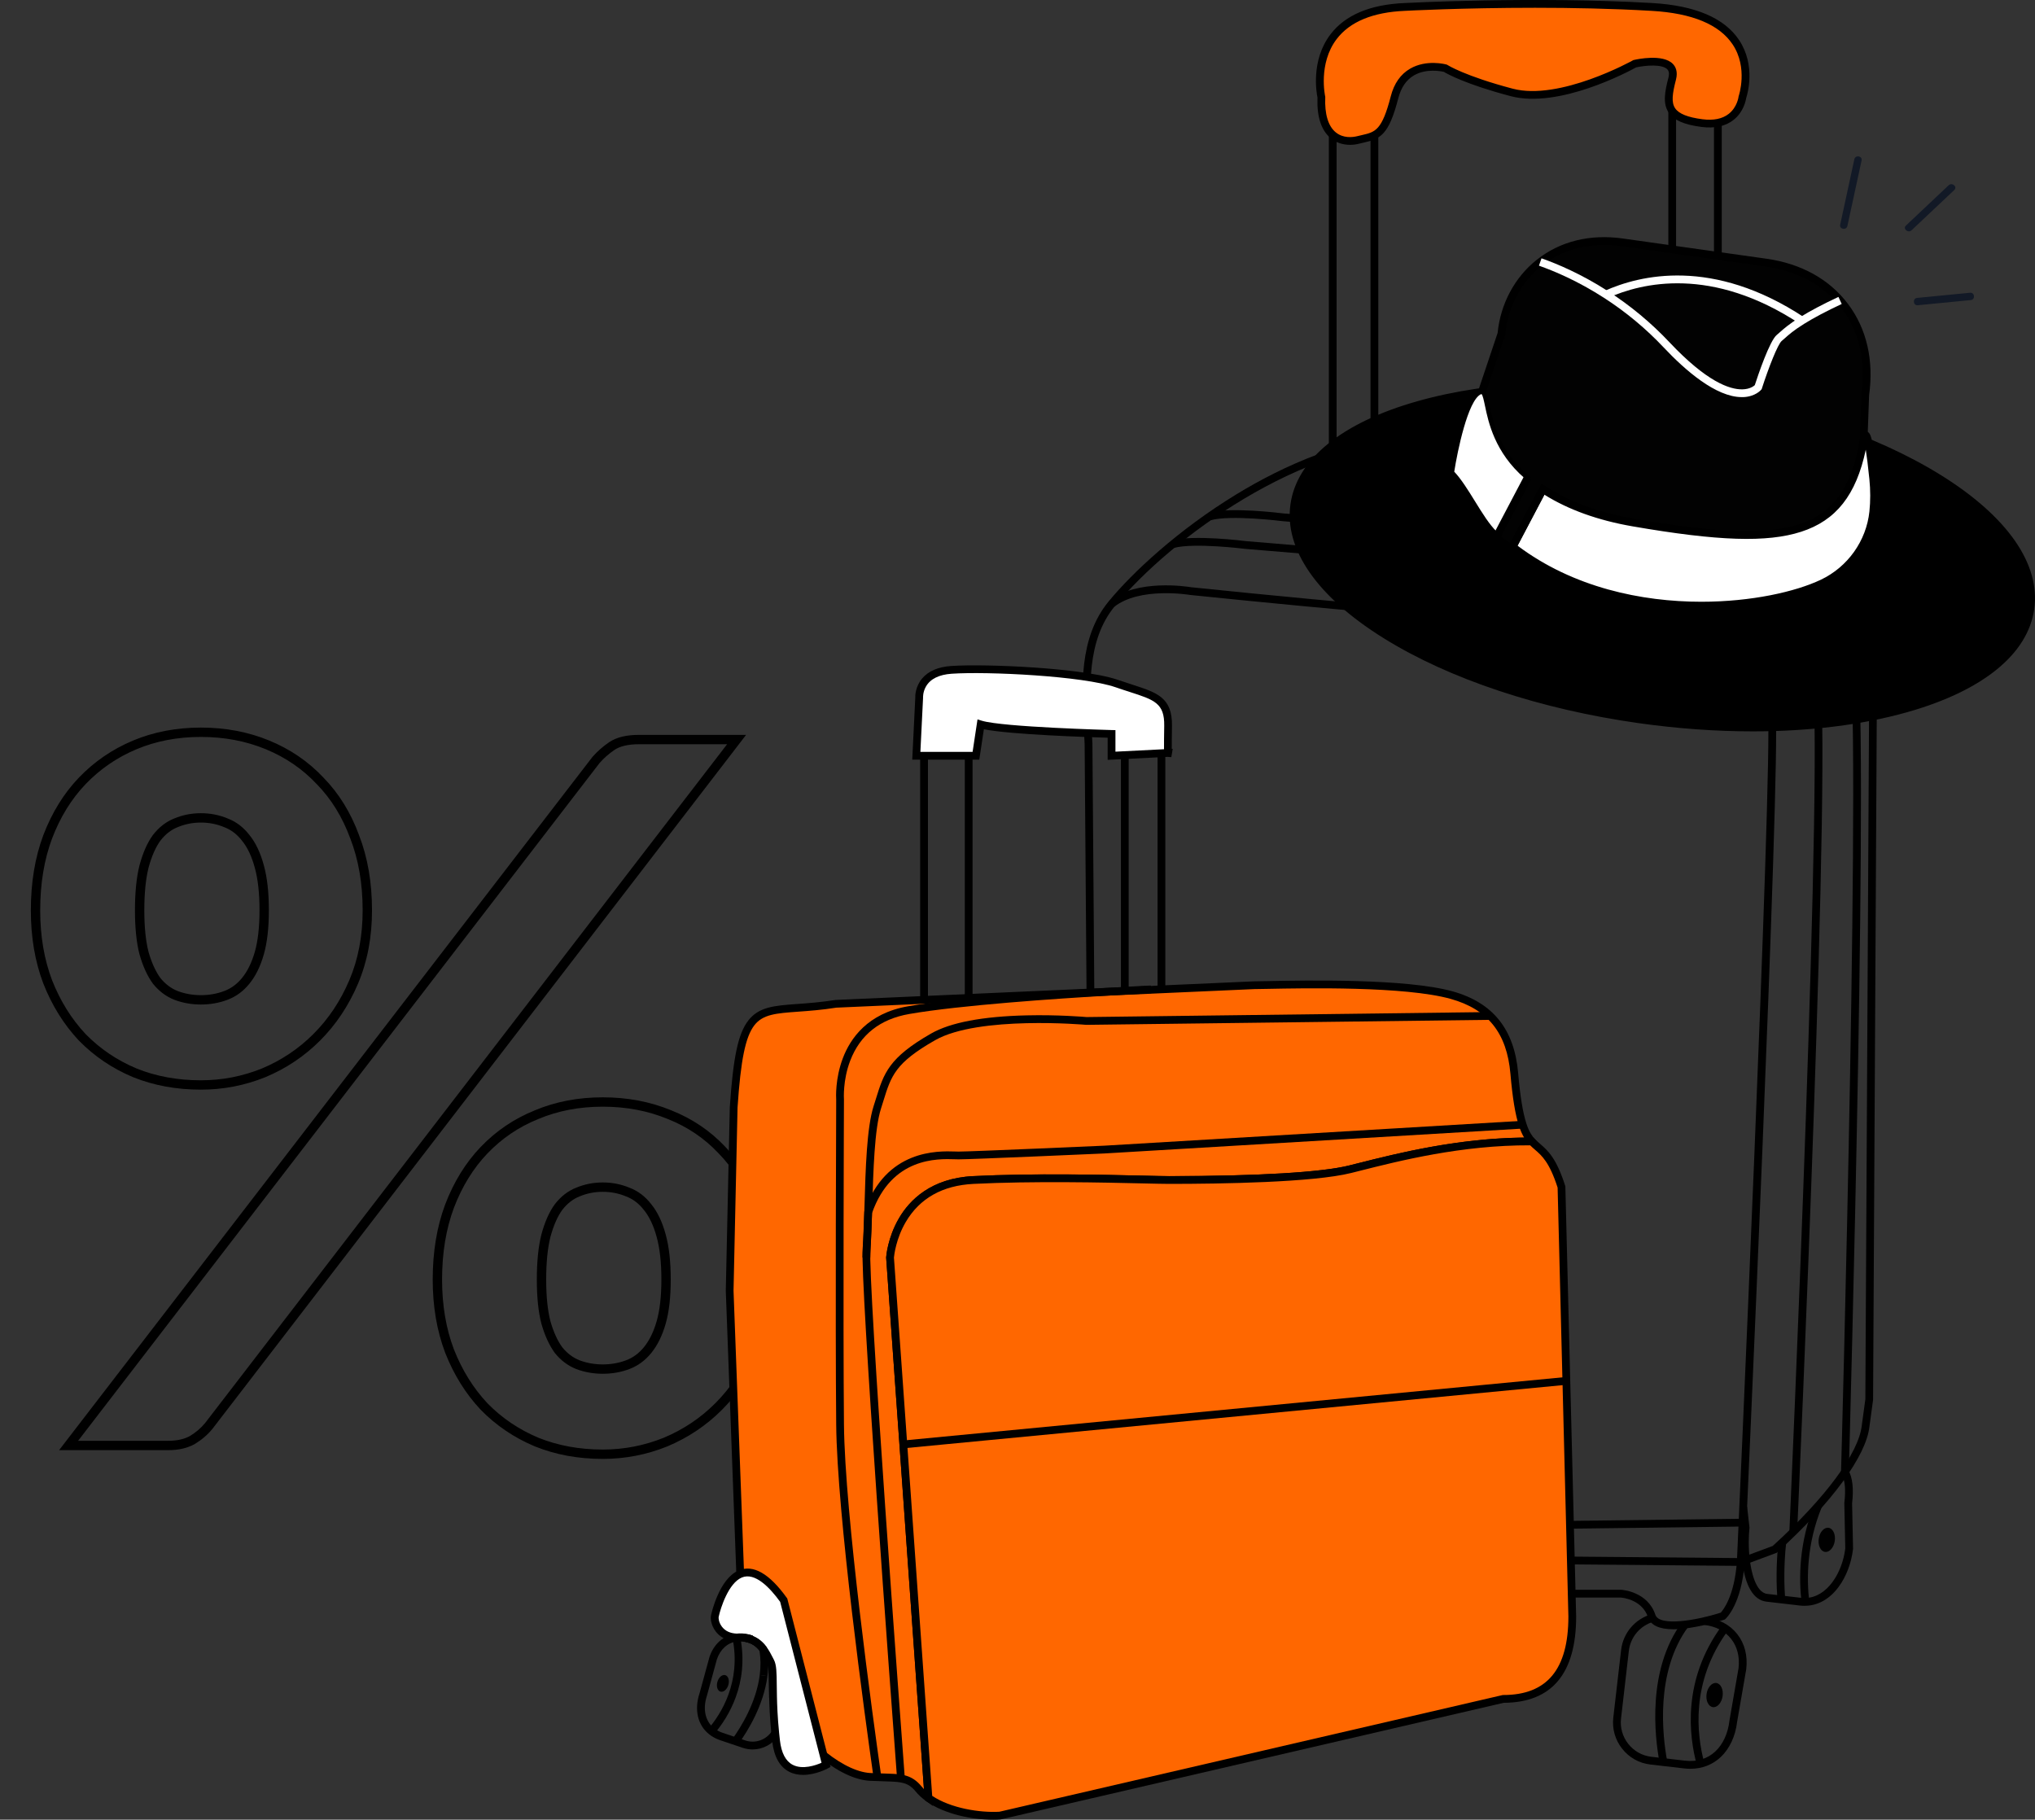 <svg xmlns="http://www.w3.org/2000/svg" width="435" height="389" viewBox="0 0 435 389" fill="none"><rect x="0" y="0" width="435" height="389" fill="#333333" stroke="none"/><path d="M75.608 209.888L74.687 209.497L75.608 209.888ZM67.704 221.744L66.997 221.037L67.704 221.744ZM56.368 229.336L56.742 230.264L56.755 230.258L56.368 229.336ZM28.808 229.336L28.421 230.258L28.434 230.263L28.808 229.336ZM17.576 221.744L16.846 222.428L16.854 222.436L16.861 222.443L17.576 221.744ZM10.192 209.888L9.257 210.242L9.262 210.255L10.192 209.888ZM10.192 178.896L9.258 178.539L9.255 178.546L10.192 178.896ZM17.576 166.936L16.854 166.244L16.854 166.244L17.576 166.936ZM57.2 159.24L56.819 160.164L57.2 159.24ZM68.432 166.936L67.703 167.62L67.71 167.628L67.717 167.635L68.432 166.936ZM75.816 178.896L74.877 179.241L74.88 179.249L74.884 179.258L75.816 178.896ZM55.432 185.24L54.467 185.501L54.468 185.508L55.432 185.24ZM52.52 179.104L51.729 179.715L51.737 179.726L51.746 179.737L52.52 179.104ZM48.256 175.88L47.871 176.803L47.888 176.81L47.905 176.816L48.256 175.88ZM37.648 175.88L38.012 176.811L38.023 176.807L38.033 176.803L37.648 175.88ZM33.488 179.104L32.697 178.493L32.688 178.504L32.679 178.516L33.488 179.104ZM30.784 185.24L29.819 184.979L29.816 184.988L29.814 184.997L30.784 185.24ZM30.784 203.752L29.816 204.001L29.819 204.014L29.823 204.027L30.784 203.752ZM33.488 209.68L32.679 210.268L32.694 210.289L32.711 210.309L33.488 209.68ZM37.648 212.8L37.284 213.731L37.29 213.734L37.297 213.736L37.648 212.8ZM48.256 212.8L47.905 211.864H47.905L48.256 212.8ZM52.52 209.68L51.746 209.047L51.743 209.051L52.52 209.68ZM55.432 203.752L56.394 204.027V204.027L55.432 203.752ZM127.4 162.464L126.647 161.805L126.627 161.829L126.607 161.854L127.4 162.464ZM130.832 159.448L130.287 158.61L130.277 158.616L130.267 158.623L130.832 159.448ZM157.456 158.096L158.249 158.706L159.486 157.096H157.456V158.096ZM44.616 304.84L45.388 305.476L45.398 305.463L45.409 305.45L44.616 304.84ZM41.08 307.856L41.562 308.732L41.578 308.723L41.594 308.713L41.08 307.856ZM14.664 309L13.871 308.39L12.633 310H14.664V309ZM161.512 288.824L162.433 289.215L161.512 288.824ZM153.608 300.68L154.315 301.387L153.608 300.68ZM142.272 308.272L142.646 309.2L142.659 309.194L142.272 308.272ZM114.712 308.272L114.325 309.194L114.338 309.199L114.712 308.272ZM103.48 300.68L102.75 301.364L102.758 301.372L102.765 301.379L103.48 300.68ZM96.096 288.824L95.161 289.178L95.166 289.191L96.096 288.824ZM96.096 257.832L95.162 257.475L95.159 257.482L96.096 257.832ZM103.48 245.872L102.758 245.18L102.758 245.18L103.48 245.872ZM114.712 238.28L115.086 239.208L115.099 239.202L114.712 238.28ZM143.104 238.28L142.722 239.204L142.735 239.209L143.104 238.28ZM154.336 245.872L153.606 246.556L153.614 246.564L153.621 246.571L154.336 245.872ZM161.72 257.832L160.781 258.177L160.785 258.185L160.788 258.194L161.72 257.832ZM141.336 264.176L140.371 264.437L140.372 264.444L141.336 264.176ZM138.424 258.04L137.633 258.651L137.641 258.662L137.65 258.673L138.424 258.04ZM134.16 254.816L133.775 255.739L133.792 255.746L133.809 255.752L134.16 254.816ZM123.552 254.816L123.916 255.747L123.927 255.743L123.937 255.739L123.552 254.816ZM119.392 258.04L118.601 257.429L118.592 257.44L118.583 257.452L119.392 258.04ZM116.688 264.176L115.723 263.915L115.72 263.924L115.718 263.933L116.688 264.176ZM116.688 282.688L115.72 282.937L115.723 282.95L115.726 282.963L116.688 282.688ZM119.392 288.616L118.583 289.204L118.598 289.225L118.615 289.245L119.392 288.616ZM123.552 291.736L123.188 292.667L123.194 292.67L123.201 292.672L123.552 291.736ZM134.16 291.736L134.511 292.672L134.16 291.736ZM138.424 288.616L137.65 287.983L137.647 287.987L138.424 288.616ZM141.336 282.688L140.374 282.413L141.336 282.688ZM77.52 194.6C77.52 200.099 76.57 205.06 74.687 209.497L76.529 210.279C78.529 205.564 79.52 200.333 79.52 194.6H77.52ZM74.687 209.497C72.793 213.962 70.229 217.805 66.997 221.037L68.411 222.451C71.835 219.027 74.54 214.966 76.529 210.279L74.687 209.497ZM66.997 221.037C63.831 224.203 60.162 226.661 55.981 228.414L56.755 230.258C61.172 228.406 65.06 225.803 68.411 222.451L66.997 221.037ZM55.994 228.409C51.815 230.094 47.469 230.936 42.952 230.936V232.936C47.725 232.936 52.324 232.045 56.742 230.263L55.994 228.409ZM42.952 230.936C37.936 230.936 33.35 230.089 29.182 228.409L28.434 230.263C32.864 232.05 37.707 232.936 42.952 232.936V230.936ZM29.195 228.414C25.016 226.662 21.384 224.206 18.291 221.045L16.861 222.443C20.146 225.8 24.002 228.405 28.421 230.258L29.195 228.414ZM18.305 221.06C15.278 217.831 12.882 213.989 11.122 209.521L9.262 210.255C11.107 214.939 13.633 219.001 16.846 222.428L18.305 221.06ZM11.127 209.534C9.443 205.086 8.592 200.113 8.592 194.6H6.592C6.592 200.319 7.475 205.538 9.257 210.242L11.127 209.534ZM8.592 194.6C8.592 188.875 9.444 183.761 11.129 179.246L9.255 178.546C7.473 183.321 6.592 188.677 6.592 194.6H8.592ZM11.126 179.253C12.887 174.648 15.281 170.779 18.298 167.628L16.854 166.244C13.631 169.61 11.103 173.715 9.258 178.539L11.126 179.253ZM18.298 167.628C21.391 164.4 25.021 161.912 29.195 160.162L28.421 158.318C23.998 160.173 20.139 162.816 16.854 166.244L18.298 167.628ZM29.195 160.162C33.359 158.416 37.941 157.536 42.952 157.536V155.536C37.702 155.536 32.854 156.459 28.421 158.318L29.195 160.162ZM42.952 157.536C47.963 157.536 52.581 158.416 56.819 160.164L57.581 158.316C53.083 156.459 48.202 155.536 42.952 155.536V157.536ZM56.819 160.164C61.059 161.915 64.683 164.4 67.703 167.62L69.162 166.252C65.941 162.816 62.077 160.171 57.581 158.316L56.819 160.164ZM67.717 167.635C70.798 170.783 73.188 174.645 74.877 179.241L76.755 178.551C74.978 173.717 72.445 169.606 69.147 166.237L67.717 167.635ZM74.884 179.258C76.635 183.77 77.52 188.879 77.52 194.6H79.52C79.52 188.673 78.603 183.313 76.748 178.534L74.884 179.258ZM57.472 194.6C57.472 190.802 57.121 187.585 56.395 184.972L54.468 185.508C55.13 187.887 55.472 190.91 55.472 194.6H57.472ZM56.397 184.979C55.679 182.322 54.657 180.136 53.294 178.471L51.746 179.737C52.879 181.122 53.798 183.027 54.467 185.501L56.397 184.979ZM53.311 178.493C52.029 176.833 50.46 175.638 48.607 174.944L47.905 176.816C49.38 177.37 50.654 178.324 51.729 179.715L53.311 178.493ZM48.641 174.957C46.85 174.211 44.951 173.84 42.952 173.84V175.84C44.697 175.84 46.334 176.162 47.871 176.803L48.641 174.957ZM42.952 173.84C40.953 173.84 39.054 174.211 37.263 174.957L38.033 176.803C39.57 176.162 41.207 175.84 42.952 175.84V173.84ZM37.284 174.949C35.5 175.647 33.972 176.842 32.697 178.493L34.279 179.715C35.361 178.315 36.607 177.361 38.012 176.811L37.284 174.949ZM32.679 178.516C31.475 180.171 30.532 182.34 29.819 184.979L31.749 185.501C32.423 183.009 33.282 181.087 34.297 179.692L32.679 178.516ZM29.814 184.997C29.163 187.6 28.848 190.808 28.848 194.6H30.848C30.848 190.904 31.157 187.872 31.754 185.483L29.814 184.997ZM28.848 194.6C28.848 198.323 29.163 201.465 29.816 204.001L31.753 203.503C31.157 201.186 30.848 198.226 30.848 194.6H28.848ZM29.823 204.027C30.538 206.53 31.482 208.622 32.679 210.268L34.297 209.092C33.275 207.687 32.417 205.827 31.745 203.477L29.823 204.027ZM32.711 210.309C33.988 211.887 35.513 213.038 37.284 213.731L38.012 211.869C36.594 211.314 35.345 210.385 34.265 209.051L32.711 210.309ZM37.297 213.736C39.079 214.405 40.967 214.736 42.952 214.736V212.736C41.193 212.736 39.545 212.443 37.999 211.864L37.297 213.736ZM42.952 214.736C44.937 214.736 46.825 214.405 48.607 213.736L47.905 211.864C46.359 212.443 44.711 212.736 42.952 212.736V214.736ZM48.607 213.736C50.447 213.046 52.013 211.896 53.297 210.309L51.743 209.051C50.67 210.376 49.393 211.306 47.905 211.864L48.607 213.736ZM53.294 210.313C54.649 208.657 55.673 206.549 56.394 204.027L54.471 203.477C53.804 205.808 52.887 207.652 51.746 209.047L53.294 210.313ZM56.394 204.027C57.121 201.48 57.472 198.329 57.472 194.6H55.472C55.472 198.22 55.13 201.17 54.471 203.477L56.394 204.027ZM128.153 163.123C129.064 162.081 130.143 161.131 131.397 160.273L130.267 158.623C128.886 159.568 127.678 160.628 126.647 161.805L128.153 163.123ZM131.377 160.286C132.542 159.529 134.233 159.096 136.552 159.096V157.096C134.017 157.096 131.895 157.564 130.287 158.61L131.377 160.286ZM136.552 159.096H157.456V157.096H136.552V159.096ZM156.663 157.486L43.823 304.23L45.409 305.45L158.249 158.706L156.663 157.486ZM43.844 304.204C42.95 305.29 41.86 306.222 40.566 306.999L41.594 308.713C43.073 307.826 44.34 306.748 45.388 305.476L43.844 304.204ZM40.598 306.98C39.394 307.642 37.871 308 35.984 308V310C38.119 310 39.993 309.595 41.562 308.732L40.598 306.98ZM35.984 308H14.664V310H35.984V308ZM15.457 309.61L128.193 163.074L126.607 161.854L13.871 308.39L15.457 309.61ZM163.424 273.536C163.424 279.035 162.474 283.996 160.591 288.433L162.433 289.215C164.433 284.5 165.424 279.269 165.424 273.536H163.424ZM160.591 288.433C158.697 292.898 156.133 296.741 152.901 299.973L154.315 301.387C157.739 297.963 160.444 293.902 162.433 289.215L160.591 288.433ZM152.901 299.973C149.735 303.139 146.066 305.597 141.885 307.35L142.659 309.194C147.076 307.342 150.964 304.739 154.315 301.387L152.901 299.973ZM141.898 307.345C137.719 309.03 133.373 309.872 128.856 309.872V311.872C133.629 311.872 138.228 310.981 142.646 309.199L141.898 307.345ZM128.856 309.872C123.84 309.872 119.254 309.025 115.086 307.345L114.338 309.199C118.768 310.986 123.611 311.872 128.856 311.872V309.872ZM115.099 307.35C110.92 305.598 107.289 303.142 104.195 299.981L102.765 301.379C106.05 304.736 109.906 307.341 114.325 309.194L115.099 307.35ZM104.21 299.996C101.183 296.767 98.786 292.925 97.026 288.457L95.166 289.191C97.011 293.875 99.537 297.937 102.75 301.364L104.21 299.996ZM97.031 288.47C95.347 284.022 94.496 279.049 94.496 273.536H92.496C92.496 279.255 93.379 284.474 95.161 289.178L97.031 288.47ZM94.496 273.536C94.496 267.811 95.348 262.697 97.033 258.182L95.159 257.482C93.377 262.257 92.496 267.613 92.496 273.536H94.496ZM97.03 258.189C98.791 253.584 101.185 249.715 104.202 246.564L102.758 245.18C99.535 248.546 97.007 252.651 95.162 257.475L97.03 258.189ZM104.202 246.564C107.293 243.339 110.918 240.888 115.086 239.207L114.338 237.353C109.909 239.139 106.046 241.749 102.758 245.18L104.202 246.564ZM115.099 239.202C119.263 237.456 123.845 236.576 128.856 236.576V234.576C123.606 234.576 118.758 235.499 114.325 237.358L115.099 239.202ZM128.856 236.576C133.867 236.576 138.486 237.456 142.723 239.204L143.485 237.356C138.986 235.499 134.106 234.576 128.856 234.576V236.576ZM142.735 239.209C146.971 240.89 150.59 243.339 153.606 246.556L155.066 245.188C151.842 241.749 147.973 239.136 143.473 237.351L142.735 239.209ZM153.621 246.571C156.702 249.719 159.092 253.581 160.781 258.177L162.659 257.487C160.881 252.653 158.348 248.542 155.051 245.173L153.621 246.571ZM160.788 258.194C162.539 262.706 163.424 267.815 163.424 273.536H165.424C165.424 267.609 164.507 262.249 162.652 257.47L160.788 258.194ZM143.376 273.536C143.376 269.738 143.025 266.521 142.3 263.908L140.372 264.444C141.033 266.823 141.376 269.846 141.376 273.536H143.376ZM142.301 263.915C141.583 261.258 140.561 259.072 139.198 257.407L137.65 258.673C138.783 260.058 139.702 261.963 140.371 264.437L142.301 263.915ZM139.215 257.429C137.933 255.769 136.364 254.574 134.511 253.88L133.809 255.752C135.284 256.306 136.558 257.26 137.633 258.651L139.215 257.429ZM134.545 253.893C132.754 253.147 130.855 252.776 128.856 252.776V254.776C130.601 254.776 132.238 255.098 133.775 255.739L134.545 253.893ZM128.856 252.776C126.857 252.776 124.958 253.147 123.167 253.893L123.937 255.739C125.474 255.098 127.111 254.776 128.856 254.776V252.776ZM123.188 253.885C121.404 254.583 119.876 255.778 118.601 257.429L120.183 258.651C121.265 257.251 122.511 256.297 123.916 255.747L123.188 253.885ZM118.583 257.452C117.379 259.107 116.436 261.276 115.723 263.915L117.653 264.437C118.327 261.945 119.186 260.023 120.201 258.628L118.583 257.452ZM115.718 263.933C115.067 266.536 114.752 269.744 114.752 273.536H116.752C116.752 269.84 117.061 266.808 117.658 264.419L115.718 263.933ZM114.752 273.536C114.752 277.259 115.067 280.401 115.72 282.937L117.657 282.439C117.061 280.122 116.752 277.162 116.752 273.536H114.752ZM115.726 282.963C116.442 285.466 117.386 287.558 118.583 289.204L120.201 288.028C119.179 286.623 118.321 284.763 117.65 282.413L115.726 282.963ZM118.615 289.245C119.892 290.823 121.417 291.974 123.188 292.667L123.916 290.805C122.498 290.25 121.249 289.321 120.169 287.987L118.615 289.245ZM123.201 292.672C124.983 293.341 126.871 293.672 128.856 293.672V291.672C127.097 291.672 125.449 291.379 123.903 290.8L123.201 292.672ZM128.856 293.672C130.841 293.672 132.729 293.341 134.511 292.672L133.809 290.8C132.263 291.379 130.615 291.672 128.856 291.672V293.672ZM134.511 292.672C136.351 291.982 137.917 290.832 139.201 289.245L137.647 287.987C136.574 289.312 135.297 290.242 133.809 290.8L134.511 292.672ZM139.198 289.249C140.553 287.593 141.577 285.485 142.298 282.963L140.374 282.413C139.709 284.744 138.791 286.588 137.65 287.983L139.198 289.249ZM142.298 282.963C143.025 280.416 143.376 277.265 143.376 273.536H141.376C141.376 277.156 141.034 280.106 140.374 282.413L142.298 282.963Z" fill="black"></path><g clip-path="url(#clip0_4740_2453)"><path d="M294.624 105.026H284.055V25.482H294.624V105.026ZM285.711 103.362H292.962V27.146H285.711V103.362Z" fill="black"></path><path d="M368.04 108.43H356.621V19.947H368.04V108.43ZM358.277 106.766H366.378V21.611H358.277V106.766Z" fill="black"></path><path d="M282.454 20.778C282.454 20.778 278.22 2.405 300.305 1.483C300.305 1.483 327.543 0.005 353.122 1.483C378.701 2.96 372.446 20.778 372.446 20.778C372.446 20.778 371.709 27.331 363.798 26.309C355.886 25.288 356.066 22.149 357.446 16.798C358.827 11.447 349.442 13.62 349.442 13.62C349.442 13.62 333.616 22.519 323.126 19.75C312.636 16.981 308.956 14.582 308.956 14.582C308.956 14.582 300.308 12.202 298.098 20.775C295.888 29.348 294.049 28.981 290.369 29.903C286.689 30.828 282.102 29.191 282.454 20.778Z" fill="#FF6700"></path><path d="M288.582 30.962C287.032 30.962 285.598 30.486 284.477 29.571C282.429 27.897 281.467 24.962 281.623 20.849C281.414 19.84 280.176 12.905 284.391 7.357C287.536 3.214 292.879 0.958 300.273 0.648C300.535 0.635 327.84 -0.813 353.173 0.648C362.362 1.178 368.615 3.846 371.757 8.579C375.358 14.003 373.533 20.143 373.26 20.969C373.181 21.498 372.703 23.95 370.553 25.641C368.83 26.995 366.521 27.501 363.693 27.135C360.01 26.659 357.786 25.688 356.701 24.077C355.37 22.107 355.888 19.521 356.645 16.589C356.953 15.388 356.535 14.958 356.399 14.815C355.294 13.677 351.78 13.953 349.742 14.403C348.206 15.251 333.266 23.285 322.915 20.553C313.345 18.027 309.376 15.807 308.632 15.358C308.018 15.218 304.849 14.596 302.251 16.113C300.615 17.068 299.49 18.706 298.902 20.982C296.855 28.926 295.056 29.671 291.499 30.486C291.203 30.553 290.895 30.626 290.57 30.706C289.899 30.879 289.229 30.962 288.582 30.962ZM328.135 1.663C312.628 1.663 300.535 2.306 300.353 2.316C293.477 2.602 288.555 4.635 285.721 8.359C281.732 13.597 283.249 20.526 283.266 20.596L283.289 20.706L283.285 20.819C283.136 24.383 283.909 26.965 285.525 28.287C287.135 29.605 289.126 29.362 290.168 29.102C290.503 29.019 290.822 28.946 291.127 28.876C293.978 28.22 295.408 27.894 297.293 20.576C297.996 17.847 299.387 15.864 301.428 14.679C304.916 12.652 309.004 13.744 309.177 13.79L309.303 13.824L309.412 13.893C309.445 13.917 313.162 16.266 323.343 18.955C333.382 21.604 348.889 12.992 349.045 12.902L349.148 12.845L349.264 12.819C349.891 12.672 355.457 11.461 357.594 13.664C358.145 14.23 358.705 15.271 358.257 17.015C357.481 20.017 357.225 21.884 358.082 23.152C358.871 24.323 360.78 25.089 363.912 25.491C366.282 25.797 368.176 25.408 369.534 24.34C371.362 22.899 371.628 20.712 371.631 20.692L371.641 20.599L371.671 20.509C371.691 20.45 373.702 14.496 370.37 9.497C367.529 5.234 361.712 2.818 353.081 2.322C344.625 1.826 335.947 1.663 328.135 1.663Z" fill="black"></path><path d="M372.258 334.741H372.105L233.189 333.533L231.851 159.034C231.808 158.169 231.758 157.28 231.709 156.378C231.184 146.99 230.59 136.354 236.965 128.59C241.96 122.51 251.779 113.285 264.363 105.628C273.924 99.81 288.455 92.875 303.409 92.875H303.448L368.933 96.05C379.018 96.053 386.441 98.619 391.628 103.897C400.452 112.872 401.434 128.893 401.229 143.376L400.389 299.239L399.612 304.953C398.929 311.213 391.568 321.266 379.93 331.823L379.811 331.929L372.258 334.741ZM234.835 331.879L371.969 333.074L378.938 330.478C390.214 320.225 397.326 310.611 397.97 304.743L398.736 299.116L399.576 143.353C399.775 129.206 398.849 113.598 390.453 105.059C385.592 100.113 378.546 97.707 368.919 97.707H368.88L303.395 94.532C278.347 94.542 250.226 115.069 238.253 129.642C232.289 136.903 232.863 147.197 233.371 156.278C233.421 157.19 233.471 158.086 233.514 158.964V158.997L234.835 331.879Z" fill="black"></path><path d="M357.704 348.289C354.668 348.289 352.849 347.434 352.282 345.73C351.024 341.946 346.863 341.544 346.481 341.514H327.426V339.85H346.557C346.786 339.863 352.205 340.239 353.855 345.201C354.694 347.724 362.463 346.459 367.829 344.735C368.35 344.169 370.746 341.198 371.28 333.843C371.357 332.166 378.949 163.886 377.911 152.412C377.858 151.836 377.804 151.273 377.751 150.721C377.307 146.202 375.203 142.045 371.831 139.02C368.46 135.992 364.102 134.368 359.586 134.428C356.858 134.467 353.881 134.527 350.742 134.611C350.101 134.627 349.398 134.637 348.645 134.637C326.029 134.637 255.155 127.263 254.419 127.186L254.362 127.179C254.256 127.159 243.59 125.386 238.121 129.765L237.086 128.464C243.046 123.692 253.844 125.406 254.618 125.535C256.4 125.722 331.033 133.479 350.699 132.95C353.848 132.867 356.828 132.804 359.563 132.767C364.517 132.7 369.256 134.477 372.939 137.782C376.62 141.087 378.916 145.623 379.404 150.558C379.46 151.114 379.513 151.679 379.567 152.259C380.619 163.846 373.255 326.997 372.939 333.936C372.282 342.968 368.964 345.963 368.821 346.086L368.695 346.196L368.536 346.249C368.393 346.296 365.002 347.397 361.361 347.963C359.991 348.186 358.773 348.289 357.704 348.289Z" fill="black"></path><path d="M384.154 327.513L382.495 327.439C382.571 325.716 390.22 154.844 387.217 143.798L387.19 143.659C387.19 143.659 386.812 139.722 386.756 139.169C385.754 129.036 380.334 123.245 371.866 123.245C371.776 123.245 371.686 123.245 371.597 123.249C368.869 123.288 365.892 123.348 362.753 123.432C342.848 123.954 266.957 117.401 266.194 117.335C266.051 117.318 255.229 115.967 250.935 117.132L250.504 115.524C255.117 114.273 265.915 115.621 266.37 115.681C267.1 115.744 342.898 122.297 362.71 121.768C365.859 121.684 368.839 121.621 371.573 121.585C371.67 121.585 371.766 121.581 371.862 121.581C381.151 121.581 387.326 128.074 388.408 139.006C388.458 139.519 388.787 142.913 388.836 143.432C391.86 155.34 384.469 320.474 384.154 327.513Z" fill="black"></path><path d="M395.198 314.684L393.539 314.637C393.586 312.98 398.115 148.92 395.115 137.865L395.089 137.725C395.089 137.725 394.711 133.788 394.654 133.236C393.642 122.992 388.113 117.195 379.495 117.315C376.757 117.355 373.781 117.415 370.651 117.498C350.747 118.02 274.856 111.468 274.092 111.401C273.95 111.385 263.131 110.033 258.834 111.198L258.402 109.591C263.012 108.34 273.814 109.687 274.268 109.747C274.998 109.81 350.79 116.356 370.608 115.834C373.744 115.751 376.727 115.688 379.472 115.651C388.92 115.518 395.215 122.031 396.307 133.073C396.357 133.582 396.685 136.976 396.735 137.499C399.765 149.376 395.388 307.925 395.198 314.684Z" fill="black"></path><path d="M434.009 130.068C436.697 110.863 403.652 90.337 360.202 84.221C316.751 78.105 279.348 88.715 276.66 107.919C273.972 127.123 307.017 147.649 350.468 153.766C393.919 159.882 431.321 149.272 434.009 130.068Z" fill="black"></path><path d="M374.675 156.345C366.837 156.345 358.653 155.766 350.357 154.598C329.231 151.623 309.868 145.183 295.83 136.464C281.594 127.618 274.496 117.445 275.846 107.811C277.197 98.176 286.814 90.353 302.929 85.783C318.814 81.277 339.2 80.435 360.326 83.41C381.451 86.386 400.815 92.825 414.852 101.544C429.089 110.39 436.187 120.563 434.837 130.198C433.486 139.832 423.869 147.656 407.754 152.225C398.107 154.957 386.801 156.345 374.675 156.345ZM336.001 83.321C324.034 83.321 312.884 84.685 303.38 87.381C287.936 91.76 278.743 99.098 277.489 108.037C276.238 116.979 283.061 126.57 296.706 135.046C310.551 143.646 329.686 150.005 350.589 152.947C371.493 155.889 391.633 155.064 407.306 150.618C422.75 146.238 431.943 138.9 433.197 129.961C434.448 121.019 427.625 111.428 413.98 102.952C400.135 94.353 381 87.993 360.097 85.051C351.87 83.896 343.763 83.321 336.001 83.321Z" fill="black"></path><path d="M331.063 121.87C332.875 122.552 334.787 123.048 336.778 123.328L367.447 127.644C382.172 129.717 395.91 119.334 397.978 104.568L398.353 94.202L398.708 84.398C400.775 69.632 392.187 58.204 377.463 56.131L346.79 51.811C332.065 49.738 322.05 59.568 320.945 71.346L315.801 86.658L313.767 92.711C312.639 100.765 315.207 108.525 320.165 114.253" fill="#020202"></path><path d="M371.228 128.743C369.944 128.743 368.643 128.653 367.336 128.47L336.666 124.154C334.655 123.871 332.674 123.365 330.775 122.65L331.36 121.092C333.142 121.765 335.007 122.24 336.898 122.507L367.568 126.823C381.861 128.836 395.125 118.823 397.156 104.499L397.893 84.285C399.9 69.952 391.644 58.97 377.354 56.957L346.681 52.637C340.097 51.712 334.174 53.16 329.541 56.83C325.151 60.308 322.32 65.629 321.779 71.427L321.769 71.523L321.739 71.613L314.584 92.905C313.559 100.383 315.822 107.96 320.797 113.708L319.542 114.799C314.236 108.669 311.83 100.576 312.948 92.595L312.985 92.446L320.133 71.17C320.74 64.96 323.79 59.26 328.512 55.522C333.507 51.566 339.872 49.995 346.91 50.986L377.583 55.306C385.03 56.354 391.07 59.709 395.049 65.004C399.021 70.288 400.574 77.021 399.539 84.472L398.802 104.686C396.851 118.63 384.887 128.743 371.228 128.743Z" fill="black"></path><path d="M372.315 84.891C366.796 84.891 360.229 79.157 355.652 74.298C351.849 70.258 347.542 66.677 342.856 63.659C337.264 60.055 332.217 57.935 328.965 56.793L329.512 55.223C332.848 56.394 338.024 58.567 343.749 62.261C348.551 65.356 352.958 69.02 356.857 73.16C364.798 81.593 369.72 83.29 372.454 83.23C374.017 83.197 374.84 82.578 375.102 82.335C375.736 80.385 378.261 72.831 379.821 71.579C380.004 71.433 380.203 71.253 380.435 71.047C381.215 70.348 382.393 69.296 384.752 67.826C386.883 66.494 389.654 65.03 392.982 63.473L393.683 64.98C390.411 66.511 387.703 67.942 385.629 69.24C383.389 70.634 382.32 71.593 381.54 72.291C381.291 72.514 381.072 72.711 380.857 72.884C380.04 73.54 378.062 78.561 376.622 83.034L376.576 83.18L376.479 83.3C376.43 83.36 375.245 84.791 372.617 84.894C372.517 84.891 372.414 84.891 372.315 84.891Z" fill="white"></path><path d="M384.739 69.224C365.883 56.797 350.9 60.441 343.649 63.719L342.969 62.202C350.532 58.784 366.132 54.97 385.652 67.832L384.739 69.224Z" fill="white"></path><path d="M326.542 102.134L320.075 114.427C316.856 111.885 313.604 104.311 310.328 101.006C310.328 101.006 312.651 85.564 316.328 83.837C318.827 82.666 316.275 93.528 326.542 102.134Z" fill="white"></path><path d="M320.238 115.19L319.77 114.82C317.974 113.403 316.262 110.631 314.45 107.695C312.98 105.313 311.457 102.85 309.977 101.359L309.801 101.179L309.837 100.93C310.08 99.322 312.31 85.175 316.119 83.385C316.571 83.175 316.909 83.252 317.115 83.355C317.805 83.701 318.027 84.766 318.396 86.526C319.166 90.21 320.453 96.377 326.865 101.748L327.173 102.008L320.238 115.19ZM310.859 100.833C312.359 102.414 313.849 104.83 315.296 107.166C316.829 109.649 318.409 112.208 319.929 113.636L325.919 102.251C319.507 96.713 318.153 90.234 317.423 86.726C317.204 85.671 316.929 84.36 316.673 84.243C316.673 84.243 316.634 84.243 316.544 84.283C313.773 85.588 311.543 96.44 310.859 100.833Z" fill="black"></path><path d="M400.421 102.356C400.683 104.962 400.647 107.325 400.428 109.418C399.738 116.061 395.586 121.838 389.563 124.69C377.497 130.407 345.583 134.085 323.332 116.889L329.816 104.566C334.446 107.621 340.655 110.237 349.094 111.698C382.146 117.425 394.73 114.972 398.354 94.203C398.354 94.203 399.014 88.456 400.421 102.356Z" fill="white"></path><path d="M363.692 130.271C350.391 130.271 335.139 127.063 322.828 117.548L322.273 117.119L329.511 103.365L330.274 103.867C335.352 107.218 341.73 109.574 349.236 110.872C367.276 113.997 377.494 114.35 384.506 112.09C391.84 109.724 395.739 104.336 397.534 94.08C397.597 93.537 397.766 92.189 398.769 92.189C398.772 92.189 398.775 92.189 398.775 92.189C399.681 92.196 399.967 93.271 400.249 94.672C400.561 96.246 400.899 98.802 401.251 102.266C401.5 104.719 401.5 107.152 401.258 109.498C400.544 116.353 396.203 122.46 389.925 125.435C384.356 128.078 374.689 130.271 363.692 130.271ZM324.394 116.653C336.301 125.602 350.916 128.637 363.679 128.637C374.387 128.637 383.792 126.504 389.211 123.934C394.969 121.206 398.951 115.611 399.605 109.328C399.837 107.095 399.834 104.776 399.598 102.436C399.296 99.444 399.037 97.461 398.825 96.146C396.774 105.834 392.467 111.272 385.013 113.674C377.726 116.024 367.279 115.688 348.951 112.513C341.591 111.238 335.262 108.965 330.128 105.751L324.394 116.653Z" fill="black"></path><path d="M361.324 378.115C360.883 378.115 360.435 378.088 359.977 378.035L352.769 377.2C350.386 376.924 348.249 375.726 346.752 373.829C345.252 371.932 344.582 369.572 344.857 367.183L346.527 352.726C346.948 349.089 349.497 346.084 353.024 345.072L353.482 346.673C350.605 347.498 348.521 349.951 348.179 352.916L346.51 367.373C346.284 369.319 346.835 371.246 348.06 372.794C349.284 374.341 351.027 375.32 352.968 375.546L360.176 376.381C362.728 376.677 364.974 375.995 366.67 374.408C368.303 372.884 369.375 370.541 369.687 367.819L369.693 367.772L371.628 356.617C371.907 354.177 371.359 352.011 370.045 350.347C368.728 348.68 366.74 347.648 364.297 347.365L364.387 346.593L364.38 345.708L364.49 345.715C367.38 346.051 369.75 347.295 371.346 349.315C372.942 351.335 373.609 353.934 373.274 356.833L373.267 356.88L371.333 368.035C370.971 371.14 369.716 373.835 367.802 375.626C366.04 377.266 363.823 378.115 361.324 378.115Z" fill="black"></path><path d="M362.7 377.242C361.041 371.132 359.534 359.149 368.056 347.551L369.39 348.539C361.28 359.571 362.72 370.986 364.3 376.806L362.7 377.242Z" fill="black"></path><path d="M354.753 376.839C353.698 371.188 352.052 356.948 359.525 346.805L360.859 347.793C353.774 357.411 355.37 371.098 356.386 376.533L354.753 376.839Z" fill="black"></path><path d="M372.438 315.347V315.344H373.433L372.438 315.347Z" fill="black"></path><path d="M385.731 343.274C385.429 343.274 385.114 343.258 384.792 343.221L377.581 342.386C374.83 342.07 373.031 339.031 372.384 333.604C372.105 331.274 372.075 328.665 372.304 326.595L371.816 322.295L373.466 322.109L373.973 326.595L373.963 326.691C373.791 328.206 373.715 330.765 374.033 333.404C374.285 335.507 375.152 340.429 377.773 340.732L384.981 341.567C385.3 341.604 385.611 341.617 385.904 341.607C390.652 341.501 393.841 336.08 394.445 331.011L394.24 321.3L394.246 321.244C394.578 318.382 394.386 316.418 393.646 315.06L395.102 314.262C396.008 315.926 396.264 318.189 395.902 321.377L396.108 331.088L396.101 331.144C395.756 334.126 394.628 337.088 393.002 339.264C391.094 341.824 388.651 343.208 385.947 343.268C385.874 343.271 385.801 343.274 385.731 343.274Z" fill="black"></path><path d="M385.098 342.536C384.508 337.508 384.508 329.794 387.866 321.594L389.399 322.226C386.177 330.097 386.177 337.508 386.744 342.343L385.098 342.536Z" fill="black"></path><path d="M379.938 341.976C379.732 339.104 379.602 334.628 380.163 329.623L380.973 329.713L381.819 329.71L381.812 329.806C381.265 334.685 381.391 339.051 381.593 341.853L379.938 341.976Z" fill="black"></path><path d="M368.218 362.617C368.434 361.194 367.843 359.925 366.899 359.781C365.954 359.638 365.015 360.675 364.8 362.098C364.585 363.52 365.175 364.79 366.12 364.934C367.064 365.077 368.003 364.04 368.218 362.617Z" fill="black"></path><path d="M392.195 329.434C392.41 328.011 391.819 326.741 390.875 326.598C389.931 326.454 388.991 327.491 388.776 328.914C388.561 330.337 389.152 331.607 390.096 331.75C391.04 331.894 391.98 330.857 392.195 329.434Z" fill="black"></path><path d="M283.036 327.427L283.016 325.763L372.997 324.658L373.017 326.322L372.5 326.329L283.036 327.427Z" fill="black"></path><path d="M207.892 214.638H196.695V155.215H207.892V214.638ZM198.358 212.974H206.236V156.879H198.358V212.974Z" fill="black"></path><path d="M249.1 218.011H239.609V157.264H249.1V218.011ZM241.265 216.347H247.438V158.928H241.265V216.347Z" fill="black"></path><path d="M208.618 161.561H195.871L196.478 149.184C196.478 149.184 196.074 143.706 203.358 143.201C210.642 142.695 231.479 143.607 238.763 146.143C246.047 148.678 249.79 148.782 249.688 155.171C249.588 161.561 249.691 160.955 249.691 160.955L237.605 161.561V156.895C237.605 156.895 214.282 156.286 209.63 154.865L208.618 161.561Z" fill="white"></path><path d="M236.774 162.436V157.704C232.805 157.588 215.877 157.035 210.312 155.89L209.329 162.393H195L195.647 149.185C195.631 148.799 195.631 146.755 197.164 144.982C198.494 143.441 200.559 142.562 203.3 142.372C207.159 142.103 214.32 142.236 221.117 142.702C225.902 143.031 234.593 143.81 239.037 145.358C240.095 145.727 241.061 146.036 241.994 146.339C247.37 148.07 250.615 149.115 250.519 155.188C250.476 157.944 250.472 159.361 250.476 160.084L250.681 160.074L250.379 161.857L249.606 161.801C249.593 161.801 249.576 161.797 249.563 161.797L236.774 162.436ZM196.742 160.729H207.902L208.951 153.791L209.87 154.07C214.364 155.441 237.394 156.057 237.626 156.064L238.436 156.083V160.686L248.82 160.163C248.82 160.137 248.82 160.11 248.82 160.084C248.81 159.115 248.826 157.458 248.863 155.155C248.939 150.32 246.759 149.614 241.489 147.917C240.59 147.627 239.571 147.301 238.496 146.925C231.5 144.489 210.952 143.501 203.419 144.026C200.731 144.213 198.889 145.121 197.95 146.725C197.247 147.927 197.31 149.115 197.31 149.125L197.313 149.171L197.31 149.221L196.742 160.729Z" fill="black"></path><path d="M327.437 244.008C311.595 243.902 297.328 247.766 288.63 249.945C279.422 252.255 254.722 252.255 249.907 252.255C245.095 252.255 224.789 251.416 208.044 252.255C191.298 253.094 190.253 268.838 190.253 268.838L193.094 308.773L198.466 384.36C197.653 383.787 196.936 383.138 196.352 382.416C194.59 380.246 192.778 380.093 189.987 379.994L186.486 379.867C183.367 379.867 179.69 378.123 176.043 375.215C173.036 372.815 170.053 369.63 167.415 365.976C166.658 364.931 165.932 363.847 165.245 362.728C165.155 358.652 165.304 356.359 164.69 355.197C164.289 354.435 163.831 353.417 163.124 352.488C162.351 351.473 161.282 350.565 159.663 350.215V350.212C159.656 350.189 159.65 350.172 159.646 350.149C158.86 347.28 158.418 344.392 158.418 341.583L158.229 336.468L155.973 275.916L156.829 236.717C158.521 211.508 162.215 217.179 178.678 214.58L268.135 210.609C272.094 210.609 298.921 209.554 310.31 212.733C319.094 215.182 322.967 221.066 323.694 229.465C324.169 234.906 324.772 238.241 325.489 240.427C326.07 242.211 326.724 243.233 327.437 244.008Z" fill="#FF6700"></path><path d="M199.417 386.048L197.99 385.043C197.091 384.41 196.324 383.701 195.71 382.943C194.184 381.062 192.69 380.926 189.959 380.826L186.458 380.7C183.282 380.7 179.493 379.029 175.53 375.868C172.451 373.408 169.411 370.157 166.746 366.466C165.97 365.391 165.226 364.283 164.543 363.168L164.423 362.975L164.416 362.749C164.397 361.84 164.39 361.018 164.38 360.28C164.357 357.893 164.34 356.316 163.959 355.591C163.876 355.434 163.793 355.268 163.703 355.091C163.368 354.429 162.986 353.68 162.465 352.998C161.642 351.92 160.696 351.294 159.488 351.035L158.835 350.895V350.329C158.008 347.304 157.59 344.362 157.59 341.59L155.145 275.93V275.907L156.004 236.671C156.721 226.005 157.779 221 159.92 218.201C162.196 215.219 165.498 214.979 170.496 214.617C172.812 214.45 175.437 214.257 178.553 213.768L178.646 213.758L268.133 209.778C268.648 209.778 269.551 209.761 270.798 209.735C278.929 209.572 300.529 209.139 310.531 211.931C319.133 214.331 323.709 220.041 324.518 229.393C324.95 234.358 325.527 237.882 326.274 240.168C326.878 242.025 327.538 242.894 328.043 243.446L329.34 244.854L327.429 244.841C327.213 244.841 327.001 244.838 326.788 244.838C312.253 244.838 299.155 248.145 290.447 250.345L288.831 250.751C280.734 252.781 260.965 253.084 249.905 253.084C248.78 253.084 246.799 253.038 244.29 252.981C236.123 252.791 220.921 252.442 208.085 253.084C201.464 253.417 196.596 256.156 193.616 261.224C191.509 264.808 191.127 268.373 191.084 268.842L193.921 308.714L199.417 386.048ZM166.069 362.483C166.7 363.498 167.377 364.506 168.087 365.488C170.665 369.059 173.596 372.197 176.559 374.563C180.176 377.445 183.7 379.036 186.485 379.036L190.016 379.162C192.647 379.255 194.92 379.339 196.994 381.891C197.15 382.084 197.32 382.274 197.499 382.457L192.265 308.83L189.422 268.838L189.425 268.782C189.435 268.612 189.727 264.602 192.153 260.439C194.403 256.575 198.982 251.873 208.002 251.42C220.901 250.775 236.14 251.127 244.33 251.317C246.829 251.374 248.803 251.42 249.908 251.42C268.877 251.42 282.556 250.608 288.43 249.134L290.042 248.728C298.631 246.558 311.453 243.32 325.789 243.177C325.368 242.471 325.016 241.659 324.698 240.684C323.898 238.245 323.314 234.701 322.866 229.536C322.113 220.84 318.054 215.755 310.086 213.532C300.32 210.806 278.899 211.236 270.831 211.395C269.587 211.419 268.684 211.439 268.15 211.439L178.759 215.409C175.593 215.908 172.948 216.098 170.609 216.267C165.897 216.61 163.053 216.816 161.231 219.203C159.339 221.679 158.337 226.597 157.657 236.754L156.8 275.91L159.246 341.553C159.246 344.099 159.615 346.775 160.338 349.53C161.705 349.933 162.834 350.742 163.783 351.983C164.393 352.785 164.828 353.644 165.18 354.333C165.263 354.499 165.346 354.659 165.425 354.808C165.996 355.89 166.013 357.534 166.039 360.26C166.046 360.932 166.053 361.671 166.069 362.483Z" fill="black"></path><path d="M336.082 345.561C336.082 356.33 332.064 363.183 321.325 363.183L213.732 388.129C209.083 388.402 202.552 387.273 198.463 384.361L193.091 308.775L190.25 268.84C190.25 268.84 191.295 253.095 208.041 252.257C224.786 251.418 245.092 252.257 249.904 252.257C254.719 252.257 279.419 252.257 288.628 249.947C297.325 247.767 311.592 243.903 327.434 244.01C329.243 245.983 331.433 246.389 333.776 253.737L334.818 295.193L336.082 345.561Z" fill="#FF6700"></path><path d="M212.333 389.001C207.75 389.001 201.903 387.829 197.987 385.04L197.668 384.814L189.422 268.843L189.425 268.786C189.435 268.617 189.727 264.606 192.153 260.443C194.403 256.579 198.983 251.877 208.002 251.425C220.901 250.779 236.14 251.132 244.33 251.321C246.829 251.378 248.803 251.425 249.909 251.425C268.877 251.425 282.556 250.613 288.43 249.138L290.043 248.732C298.963 246.479 312.453 243.078 327.442 243.178L327.804 243.181L328.05 243.448C328.411 243.84 328.8 244.176 329.215 244.532C330.834 245.93 332.669 247.511 334.571 253.481L334.607 253.594L334.61 253.714L336.917 345.558C336.917 357.765 331.707 363.975 321.426 364.011L213.856 388.951L213.786 388.954C213.319 388.987 212.831 389.001 212.333 389.001ZM199.265 383.902C203.253 386.564 209.429 387.53 213.617 387.3L321.233 362.347H321.33C330.698 362.347 335.254 356.86 335.258 345.568L332.954 253.874C331.206 248.443 329.573 247.035 328.133 245.79C327.788 245.491 327.432 245.185 327.084 244.835C312.439 244.779 299.218 248.127 290.451 250.343L288.835 250.749C280.738 252.779 260.969 253.082 249.909 253.082C248.784 253.082 246.802 253.035 244.294 252.979C236.127 252.789 220.928 252.44 208.089 253.082C201.468 253.415 196.6 256.153 193.62 261.222C191.513 264.806 191.131 268.37 191.088 268.839L193.925 308.711L199.265 383.902Z" fill="black"></path><path d="M186.736 380.025C184.908 367.176 178.928 323.764 178.745 304.532C178.54 282.564 178.739 236.526 178.745 235.071C178.715 234.622 178.503 230.612 180.159 226.229C181.762 221.983 185.482 216.611 194.083 215.12C205.091 213.21 225.749 211.816 237.085 211.154H237.135L237.168 211.15C242.418 210.844 245.952 210.678 245.988 210.678L246.065 212.338C246.032 212.338 242.511 212.505 237.281 212.811C237.241 212.814 237.201 212.814 237.161 212.818C225.855 213.477 205.287 214.868 194.369 216.761C188.104 217.846 183.852 221.214 181.732 226.768C180.126 230.978 180.398 234.942 180.401 234.982L180.405 235.048C180.401 235.517 180.199 282.318 180.405 304.518C180.584 323.647 186.554 366.97 188.379 379.792L186.736 380.025Z" fill="black"></path><path d="M191.76 380.267C190.429 362.516 183.828 273.618 184.402 266.879C184.602 264.566 184.695 261.268 184.794 257.777C185.02 249.92 185.279 241.011 186.742 236.462C186.921 235.906 187.084 235.377 187.243 234.871C188.939 229.416 189.961 226.122 199.05 220.93C203.162 218.581 210.025 217.276 219.439 217.057C226.08 216.9 231.718 217.369 232.269 217.419L318.507 216.348L318.527 218.012L232.206 219.083L232.163 219.08C231.934 219.06 209.162 217.067 199.87 222.375C191.348 227.243 190.505 229.956 188.826 235.367C188.667 235.879 188.501 236.415 188.322 236.974C186.931 241.297 186.666 250.462 186.453 257.827C186.354 261.341 186.258 264.662 186.055 267.022C185.481 273.774 192.599 369.275 193.412 380.144L191.76 380.267Z" fill="black"></path><path d="M186.026 268.871L184.367 268.805L184.755 259.004L184.795 258.888C189.391 245.666 200.515 246.039 204.169 246.158C204.458 246.168 204.703 246.175 204.899 246.175C207.57 246.175 235.764 244.927 236.05 244.914L325.434 239.596L325.534 241.256L236.136 246.574C234.961 246.628 207.607 247.836 204.899 247.836C204.686 247.836 204.424 247.826 204.116 247.816C200.419 247.696 190.623 247.37 186.405 259.314L186.026 268.871Z" fill="black"></path><path d="M193.132 309.605H193.092V308.757L193.016 307.945L334.743 294.363L334.899 296.021L193.132 309.605Z" fill="black"></path><path d="M176.578 377.29C176.578 377.29 167.083 382.478 165.889 372.152C165.822 371.586 165.763 371.033 165.713 370.501C165.401 367.383 165.291 364.82 165.245 362.73C165.155 358.654 165.305 356.361 164.691 355.199C164.289 354.437 163.831 353.419 163.124 352.49C162.351 351.475 161.283 350.567 159.663 350.217V350.214C159.145 350.101 158.568 350.044 157.928 350.061C157.778 350.064 157.632 350.064 157.493 350.058H157.486C153.398 349.921 152.562 346.423 152.804 345.468C152.804 345.468 154.367 338.114 158.23 336.47C160.489 335.511 163.539 336.506 167.525 342.077L176.043 375.217L176.578 377.29Z" fill="white"></path><path d="M171.666 379.422C170.667 379.422 169.635 379.239 168.679 378.743C166.658 377.695 165.444 375.509 165.066 372.244C164.999 371.671 164.939 371.112 164.886 370.577C164.545 367.155 164.455 364.47 164.415 362.746C164.395 361.837 164.389 361.015 164.379 360.277C164.355 357.891 164.339 356.313 163.957 355.588C163.874 355.431 163.791 355.265 163.702 355.088C163.367 354.426 162.985 353.677 162.464 352.995C161.641 351.917 160.695 351.291 159.487 351.032L159.285 350.988C158.867 350.912 158.419 350.882 157.947 350.895C157.781 350.899 157.619 350.899 157.466 350.892H157.456C155.024 350.812 153.673 349.671 152.97 348.732C152.064 347.521 151.795 346.073 151.997 345.268C152.057 344.982 153.69 337.5 157.904 335.707C161 334.395 164.462 336.376 168.198 341.594L168.288 341.72L177.54 377.712L176.972 378.021C176.836 378.098 174.364 379.422 171.666 379.422ZM160.493 349.577C161.79 349.993 162.872 350.785 163.785 351.983C164.395 352.786 164.83 353.644 165.182 354.333C165.265 354.499 165.348 354.659 165.427 354.809C165.998 355.89 166.015 357.534 166.041 360.26C166.048 360.995 166.058 361.807 166.078 362.709C166.114 364.403 166.204 367.046 166.542 370.413C166.592 370.946 166.652 371.492 166.718 372.051C167.027 374.73 167.943 376.484 169.443 377.262C171.56 378.367 174.404 377.359 175.609 376.83L175.247 375.419L166.768 342.432C164.555 339.371 161.365 336.039 158.561 337.231C155.727 338.439 154.035 343.707 153.623 345.637C153.57 345.857 153.617 346.805 154.307 347.724C155.017 348.669 156.099 349.171 157.523 349.221C157.662 349.228 157.788 349.228 157.917 349.225C158.591 349.205 159.245 349.265 159.849 349.398L160.503 349.541V349.577H160.493Z" fill="black"></path><path d="M164.045 358.299L162.399 358.083C162.634 356.269 162.618 354.505 162.342 352.835C161.549 351.85 160.636 351.274 159.488 351.028L159.837 349.4C161.43 349.743 162.721 350.588 163.782 351.983L163.905 352.143L163.942 352.342C164.28 354.239 164.313 356.246 164.045 358.299Z" fill="black"></path><path d="M160.874 373.981C160.178 373.981 159.471 373.868 158.78 373.638L153.945 372.007C153.039 371.701 152.24 371.269 151.559 370.716C149.12 368.756 148.367 365.471 149.548 361.927L151.659 354.213C152.595 351.418 154.649 349.607 157.294 349.241C157.34 349.235 157.383 349.228 157.423 349.225C158.19 349.128 158.996 349.165 159.813 349.331C160.164 349.401 160.526 349.497 160.881 349.617L160.981 349.657L160.626 350.406L160.629 351.241H160.433L160.304 351.178C160.035 351.088 159.759 351.015 159.487 350.962C158.834 350.829 158.2 350.799 157.602 350.878L157.509 350.888C155.532 351.161 153.972 352.559 153.242 354.719L151.131 362.433C150.172 365.295 150.723 367.907 152.601 369.418C153.129 369.848 153.76 370.184 154.476 370.427L159.311 372.057C161.445 372.776 163.795 371.951 165.019 370.044L166.413 370.946C165.169 372.879 163.065 373.981 160.874 373.981ZM157.573 350.882H157.566C157.569 350.882 157.569 350.882 157.573 350.882Z" fill="black"></path><path d="M152.714 370.611L151.449 369.532C154.164 366.338 158.441 359.579 156.593 350.227L158.222 349.904C160.203 359.945 155.621 367.186 152.714 370.611Z" fill="black"></path><path d="M162.634 352.579L162.624 352.522C162.607 352.435 162.591 352.346 162.574 352.256L163.55 352.053C163.57 352.149 163.586 352.249 163.606 352.342L163.616 352.399L162.634 352.579Z" fill="black"></path><path d="M157.903 372.723L156.559 371.748C158.414 369.173 161.639 363.974 162.399 358.084L164.045 358.297C163.235 364.553 159.851 370.021 157.903 372.723Z" fill="black"></path><path d="M155.686 360.205C155.974 359.235 155.686 358.292 155.043 358.1C154.4 357.908 153.646 358.54 153.358 359.51C153.069 360.481 153.357 361.423 154 361.615C154.643 361.807 155.398 361.176 155.686 360.205Z" fill="black"></path><path d="M329.088 104.171L322.602 116.494L324.069 117.271L330.555 104.948L329.088 104.171Z" fill="black"></path><path d="M325.818 101.737L319.348 114.031L320.815 114.808L327.286 102.514L325.818 101.737Z" fill="black"></path><path d="M409.799 63.684C408.793 63.781 408.929 65.348 409.935 65.251C413.711 64.885 417.491 64.519 421.268 64.15C422.273 64.053 422.137 62.486 421.132 62.582C417.352 62.949 413.575 63.315 409.799 63.684Z" fill="#121926"></path><path d="M408.613 49.23C411.659 46.358 414.702 43.486 417.749 40.614C418.482 39.922 417.274 38.917 416.547 39.602C413.501 42.474 410.458 45.346 407.412 48.218C406.678 48.91 407.886 49.916 408.613 49.23Z" fill="#121926"></path><path d="M394.902 48.295C395.911 43.632 396.92 38.973 397.929 34.311C398.145 33.322 396.598 33.056 396.382 34.048C395.374 38.71 394.365 43.37 393.356 48.032C393.144 49.02 394.69 49.286 394.902 48.295Z" fill="#121926"></path></g><defs><clipPath id="clip0_4740_2453"><rect width="286" height="389" fill="white" transform="translate(149)"></rect></clipPath></defs></svg>